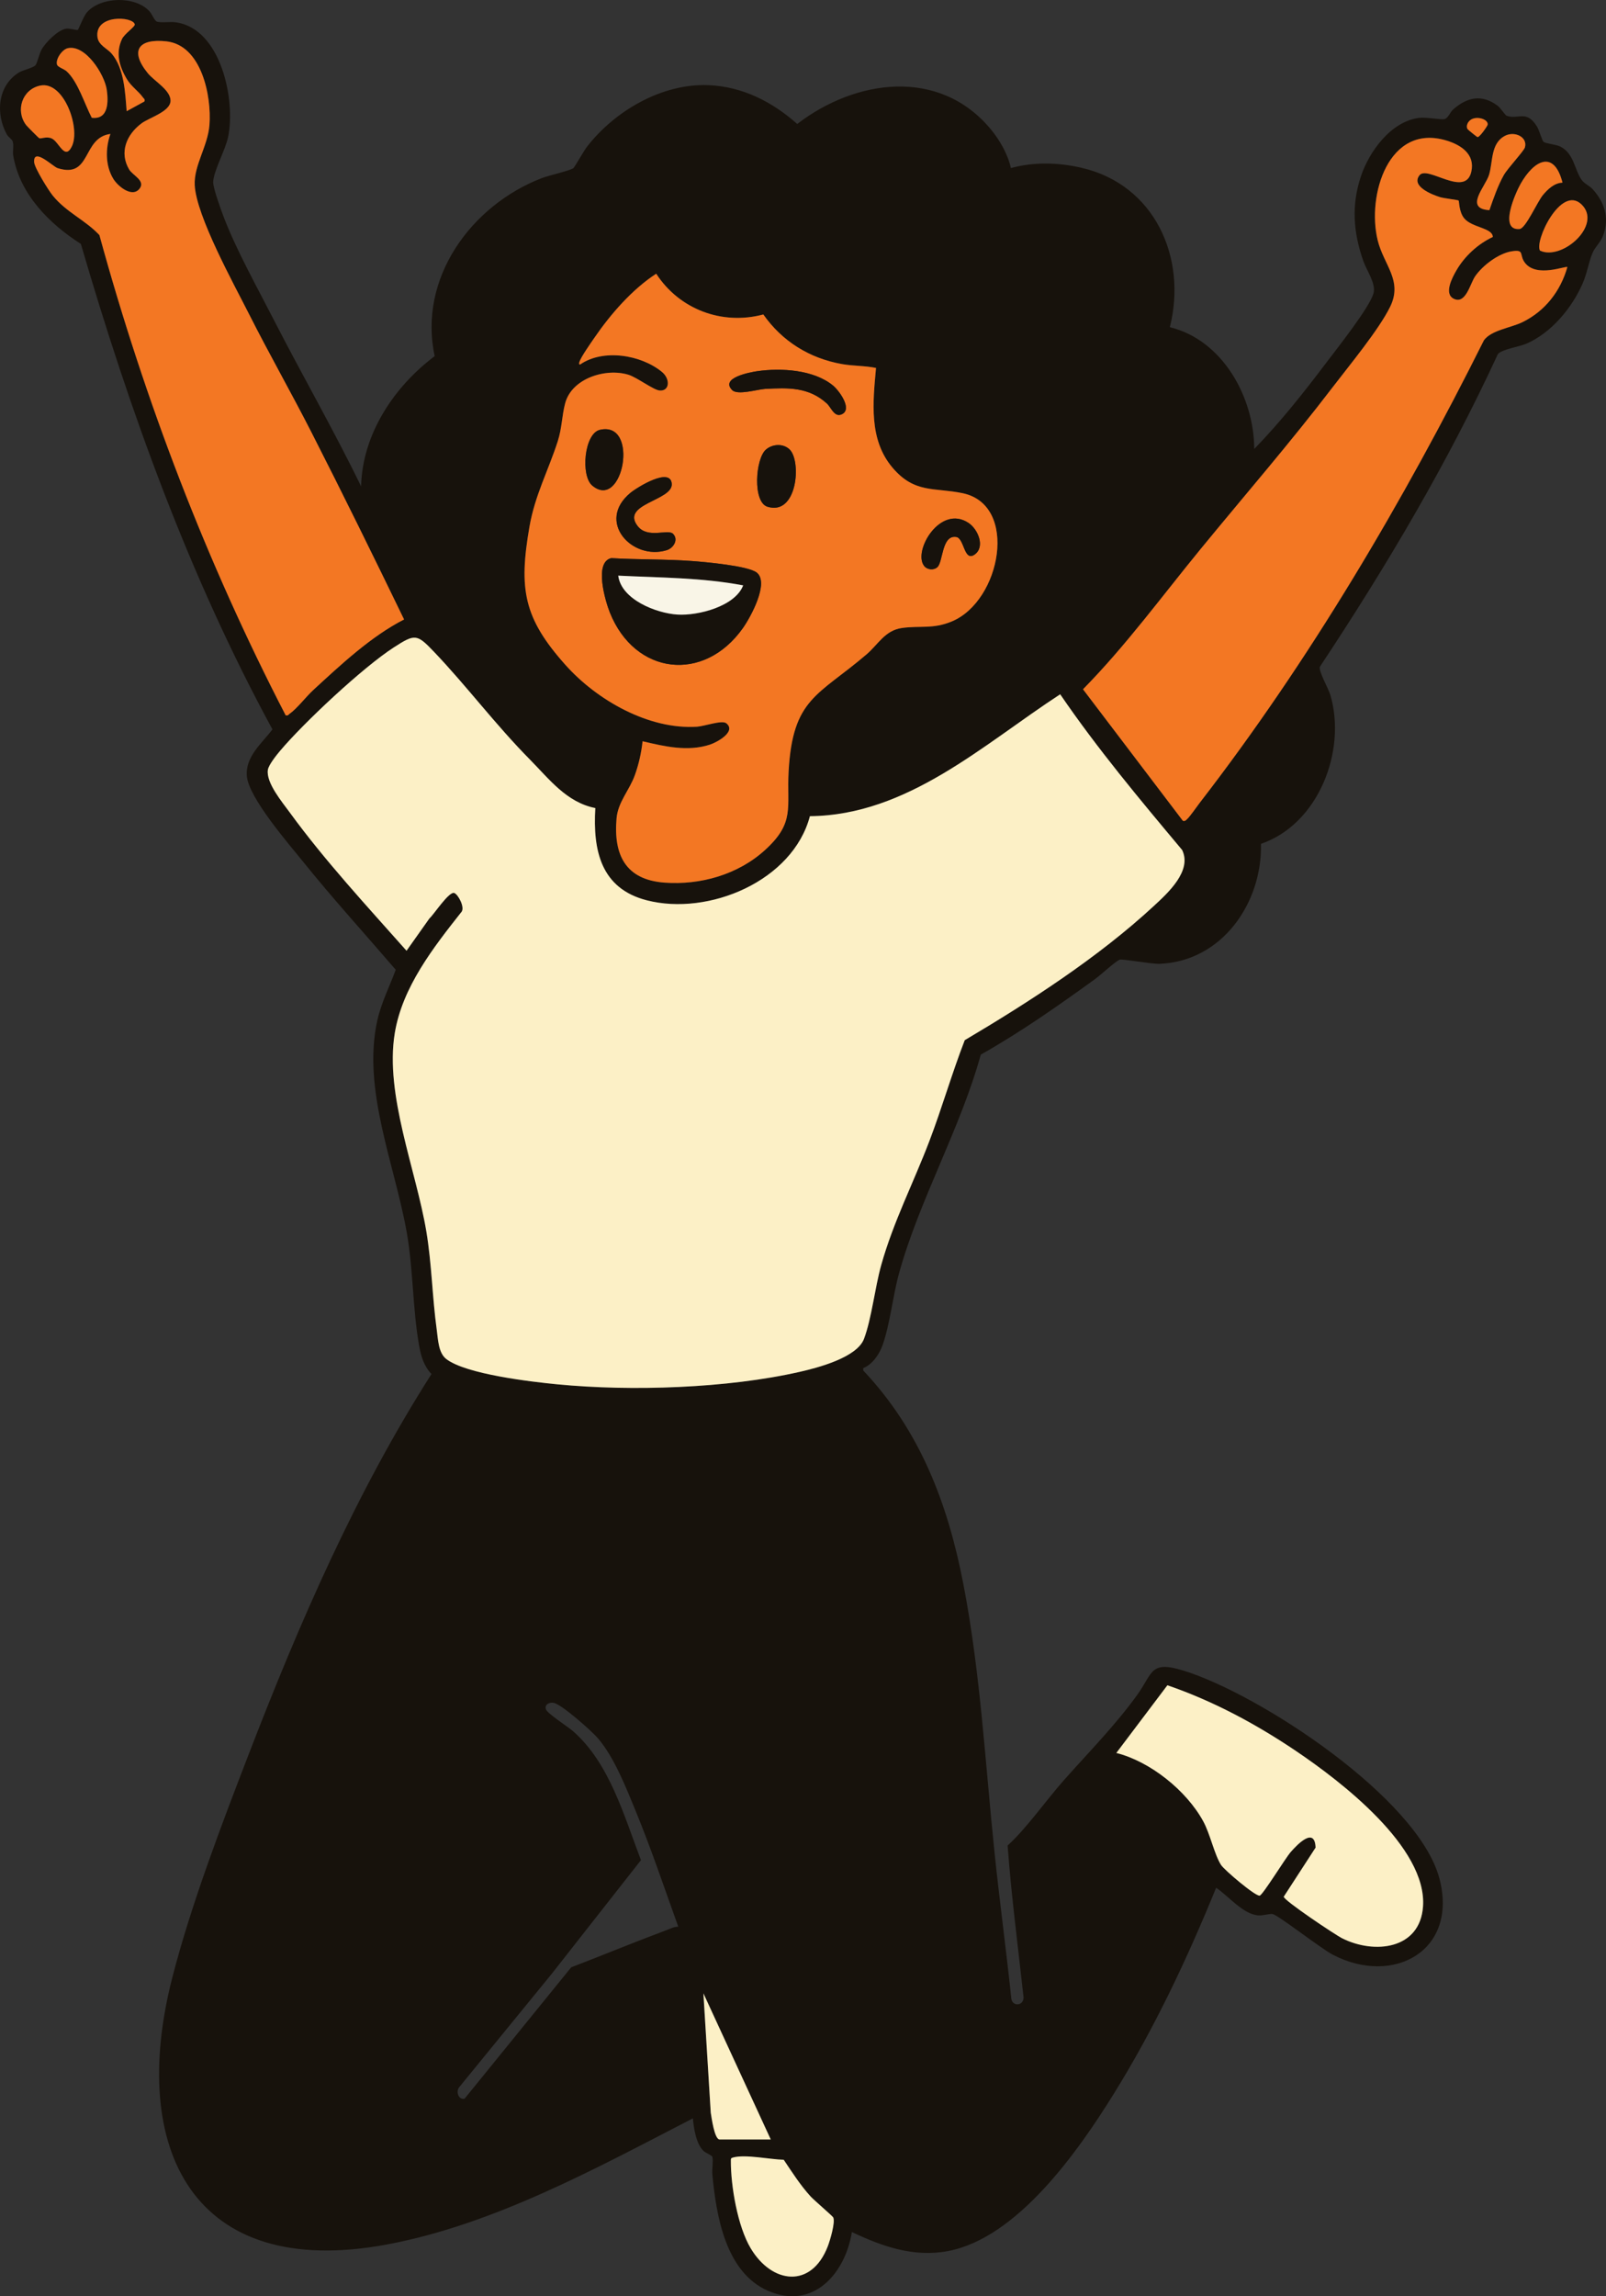 <svg viewBox="0 0 988.905 1413.095" xmlns="http://www.w3.org/2000/svg" data-name="Layer 1" id="Layer_1">
  <rect x="0" y="0" width="988.905" height="1413.095" fill="#333333" stroke="none"/>
  <defs>
    <style>
      .cls-1 {
        fill: #fcf0c6;
      }

      .cls-2 {
        fill: #17120c;
      }

      .cls-3 {
        fill: #f9f5e7;
      }

      .cls-4 {
        fill: #f37723;
      }
    </style>
  </defs>
  <path d="M620.452,1135.735c11.434-10.348,23.764-27.921,34.452-39.988,15.464-17.458,31.564-33.648,45.286-52.636,9.798-13.558,7.836-21.386,28.415-15.065,46.964,14.424,144.716,78.527,157.736,128.027,11.685,44.424-28.433,66.355-65.756,46.79-7.441-3.901-33.192-24.109-36.997-24.991-1.494-.346-5.818,1.075-8.779.849-9.526-.728-18.399-12.011-25.967-17-17.854,43.77-38.085,86.662-63.038,126.832-21.7,34.935-59.191,88.662-102.09,96.747-21.076,3.972-40.44-2.825-59.163-11.719-4.099,25.529-23.838,48.276-51.647,36.168-26.215-11.414-31.903-46.443-34.265-71.656-.304-3.241.653-8.111.008-10.778-.224-.927-4.269-2.459-5.518-3.701-4.618-4.595-5.853-13.758-6.494-19.988-59.09,30.484-122.472,65.374-188.602,77.658-119.239,22.148-158.968-58.906-132.001-164.023,11.573-45.111,30.307-94.136,47.126-137.738,31.041-80.47,66.08-161.224,112.532-233.953-4.665-4.88-6.454-10.949-7.607-17.412-4.014-22.521-3.581-46.563-7.565-69.383-7.301-41.819-27.653-88.26-18.199-130.719,2.437-10.945,7.497-20.85,11.368-31.261-18.933-22.04-38.557-43.554-56.789-66.189-9.156-11.367-33.828-39.668-34.907-53.069-.963-11.974,9.301-20.124,15.771-28.667-51.316-94.371-87.871-195.73-117.975-298.771-19.433-12.393-37.606-30.57-41.634-54.29-.475-2.797.459-6.119-.305-8.689-.466-1.566-2.724-2.709-3.634-4.36-7.036-12.77-5.735-30.006,7.474-38.17,2.272-1.404,8.617-2.813,10.094-4.389,1.131-1.206,2.37-7.096,3.813-9.681,2.459-4.407,10.101-12.165,15.186-12.874,2.287-.319,6.607,1.147,7.142.757.495-.361,3.553-8.525,5.642-10.871,8.611-9.669,29.658-10.194,38.447-.606,1.596,1.742,3.192,5.913,4.608,6.383,2.553.847,8.075-.053,11.572.417,27.93,3.755,37.058,47.986,32.238,70.706-1.739,8.197-8.97,20.764-9.163,27.628-.104,3.686,4.998,17.607,6.63,21.855,7.777,20.246,20.454,42.902,30.474,62.455,17.655,34.452,37.027,68.067,53.973,102.907.776-32.146,20.337-61.38,45.319-80.112-10.326-47.826,22.381-92.704,65.82-109.507,4.49-1.737,16.786-4.411,19.563-6.168.65-.411,6.633-10.911,8.239-12.991,17.109-22.171,46.251-39.244,74.889-38.096,20.992.841,39.33,10.201,54.73,23.883,35.887-27.583,87.449-34.833,119.069,3.127,5.583,6.703,10.608,15.41,12.484,24.004,14.351-3.88,29.193-3.471,43.584-.142,44.857,10.377,65.077,55.155,54.305,98.064,32.475,7.923,51.856,43.003,51.966,74.958,16.005-16.473,30.496-34.718,44.343-53.069,6.43-8.522,26.891-34.249,29.126-42.851,1.54-5.927-4.297-14.007-6.309-19.741-6.138-17.499-7.433-34.198-1.52-52.016,5.109-15.397,18.583-33.936,35.863-36.08,4.418-.548,13.602,1.28,15.646.745,2.292-.599,3.533-4.342,5.231-5.844,8.582-7.591,17.649-9.683,27.397-2.441,2.084,1.548,4.603,5.881,5.725,6.266,7.146,2.454,11.987-3.891,18.512,6.466,1.402,2.226,3.225,8.668,4.028,9.46,1.229,1.213,7.664,1.588,10.467,3.023,8.327,4.264,8.586,13.795,12.832,20.143,1.872,2.798,4.99,3.822,6.986,6.003,7.475,8.167,10.482,17.939,6.502,28.567-1.573,4.201-4.911,7.018-6.445,10.542-2.4,5.516-3.423,12.655-6.123,18.859-6.594,15.149-19.325,30.535-34.756,37.186-4.618,1.991-15.104,3.399-17.529,6.449-30.969,67.122-68.735,130.807-109.54,192.309-1.014,2.626,5.243,13.37,6.448,17.483,10.105,34.487-7.464,79.486-42.734,91.538.789,36.447-24.045,72.41-62.557,73.83-4.828.178-23.023-3.162-24.46-2.552-2.876,1.222-11.659,9.412-15.132,11.924-22.766,16.466-45.879,32.705-70.39,46.511-12.562,45.544-37.922,89.62-50.328,134.535-3.824,13.843-5.514,30.984-10.03,43.931-2.043,5.856-6.225,12.096-12.02,14.471l.01,1.457c34.971,36.999,52.053,81.878,61.609,131.253,10.587,54.706,13.505,110.739,19.296,166.077,3.111,29.731,7.148,59.462,10.27,89.212.657,5.013,7.535,4.549,7.54-.715-3.39-31.129-7.529-62.314-9.818-93.494ZM88.969,62.42c.409-1.511-.399-1.654-.983-2.498-2.494-3.607-7.116-6.651-9.824-11.159-4.675-7.78-7.083-16.083-3.066-24.694,1.587-3.402,8.209-7.642,7.88-9.091-1.126-4.949-24.787-6.301-22.955,7.893.649,5.029,6.121,7.005,8.821,10.232,7.708,9.212,8.228,23.929,9.151,35.327l10.977-6.01ZM248.815,381.213c-18.698-38.564-37.616-77.083-57.09-115.266-12.422-24.355-26.013-48.172-38.338-72.577-9.339-18.492-32.56-60.442-33.482-79.434-.592-12.177,8.025-23.836,9.063-36.976,1.4-17.72-4.815-49.135-26.503-51.508-17.314-1.895-22.673,5.784-11.519,19.517,4.075,5.017,14.028,10.391,14.062,16.961.035,6.769-13.008,10.341-17.968,14.062-9.076,6.809-13.776,17.781-7.484,28.339,2.14,3.591,10.053,6.811,6.49,11.639-4.452,6.032-13.355-1.174-16.249-5.874-5.029-8.171-4.897-18.918-1.81-27.669-17.621,2.299-11.481,27.725-32.521,21.039-2.856-.908-15.048-13.068-14.433-3.641.226,3.467,8.849,17.371,11.481,20.585,8.532,10.418,19.837,14.851,28.698,24.258,28.023,102.203,66.02,201.523,114.688,295.519,1.51.409,1.654-.4,2.498-.983,4.348-3.004,10.117-10.526,14.458-14.519,16.955-15.594,35.533-33.016,55.959-43.471ZM41.734,29.666c-3.543.795-7.661,6.863-6.613,10.115.505,1.565,4.299,2.634,5.933,4.128,6.952,6.361,11.06,20.195,15.458,28.575,10.439,1.29,10.275-10.101,9.222-17.285-1.395-9.517-13.172-27.962-24-25.533ZM24.764,52.664c-11.081,2.308-15.409,15.33-8.714,24.252.592.789,7.517,7.756,7.998,8.056,1.191.744,4.27-1.271,7.719.201,4.588,1.958,8.045,13.871,12.455,4.95,5.536-11.198-4.945-40.482-19.459-37.459ZM904.491,74.721c-1.055,1.262-1.696,3.131-.873,4.693.184.349,5.756,4.867,6.14,4.957,1.277.298,6.149-6.82,6.279-7.632.571-3.568-8.082-6.163-11.546-2.018ZM917.107,129.334c2.416-6.976,5.259-15.21,8.881-21.596,2.402-4.236,12.372-14.783,13-17.053,1.747-6.321-6.272-10.189-12.209-7.137-9.041,4.648-7.418,16.036-9.896,24.077-2.202,7.147-15.556,20.803.224,21.71ZM898.152,123.423c-.407-.412-9.002-1.349-11.399-2.088-4.717-1.455-18.188-6.628-12.643-13.527,4.939-6.146,28.162,14.039,31.848-2.11,2.446-10.719-6.265-16.496-15.328-19.222-35.644-10.723-49.047,33.719-42.326,61.328,3.719,15.278,15.562,24.792,7.742,40.871-6.849,14.082-25.319,36.355-35.392,49.541-26.015,34.053-54.137,66.448-81.292,99.564-23.828,29.058-46.105,59.589-72.499,86.402l61.503,80.957c1.397.33,1.638-.207,2.504-.968,1.874-1.647,5.93-7.622,7.863-10.123,67.685-87.517,125.561-185.763,174.998-284.645,4.606-6.296,16.545-7.626,23.79-11.18,13.892-6.814,23.38-19.069,27.59-33.851-.991-.945-18.735,6.634-25.992-2.483-3.973-4.992.064-8.52-8.203-7.249-8.125,1.25-17.969,8.704-22.582,15.385-3.092,4.477-5.746,17.455-13.156,13.835-6.354-3.104-.816-13.253,1.584-17.415,5.068-8.789,13.236-16.284,22.431-20.611-.05-5.633-12.758-5.685-17.55-11.415-3.355-4.012-3.08-10.58-3.492-10.997ZM962.122,112.391c-5.309-20.643-17.735-13.508-25.781.707-3.065,5.415-13.7,28.95-.664,27.84,3.817-.325,10.91-16.82,14.476-21.019,3.056-3.598,6.902-7.315,11.97-7.527ZM973.76,125.738c-12.654-12.036-29.065,22.735-25.484,28.493,13.64,6.396,38.704-15.92,25.484-28.493ZM539.416,226.436c-7.055-1.455-13.861-1.122-21.07-2.402-19.893-3.532-36.758-14.013-48.33-30.511-25.468,6.778-51.721-3.159-65.956-25.082-14.799,9.609-28.13,24.91-38.175,39.583-2.214,3.234-8.181,11.662-9.161,14.825-.203.656-.203,1.691.478,1.472,14.259-9.862,37.588-5.972,50.397,4.565,5.193,4.272,4.841,11.829-1.348,11.444-3.8-.237-14.007-8.109-19.351-9.727-14.063-4.258-34.792,2.261-38.885,17.508-2.049,7.633-1.96,15.291-4.57,23.41-5.746,17.872-14.071,33.285-17.415,52.534-6.711,38.631-3.573,56.332,22.172,85.167,19.272,21.585,51.196,39.897,80.974,38.001,4.475-.285,15.401-4.245,18.037-2.132,6.394,5.123-5.696,11.719-10.031,13.138-13.748,4.501-27.959,1.127-41.509-2.054-.766,7.083-2.33,14.071-4.728,20.76-3.424,9.552-10.408,16.534-11.295,26.677-1.975,22.573,5.602,37.782,29.468,39.548,22.225,1.645,45.339-4.952,61.951-20.053,18.663-16.965,13.273-26.084,14.523-48.431,2.527-45.155,18.154-46.471,47.957-71.949,7.21-6.163,11.361-14.755,21.725-16.243,11.224-1.612,19.175.831,30.886-4.081,30.244-12.684,41.191-71.692,6.58-78.889-17.492-3.637-29.589.319-43.199-15.748-14.674-17.322-12.022-40.386-10.127-61.329ZM326.389,467.518c-21.367-21.599-38.748-44.995-59.078-66.319-10.635-11.155-11.73-11.224-24.804-2.798-18.935,12.203-55.405,46.27-70.13,63.76-2.11,2.507-6.951,8.542-7.432,11.562-1.262,7.916,8.839,19.909,13.523,26.34,21.566,29.608,47.549,57.628,71.858,85.022l14.076-19.875c2.634-2.229,12.176-17.05,15.4-15.634,2.436,1.07,6.455,8.694,4.45,11.491-17.328,21.92-36.516,46.334-41.176,74.75-6.216,37.901,13.09,84.038,19.434,121.955,3.353,20.039,3.646,40.458,6.412,60.542.827,6.003.978,14.275,5.925,18.058,12.217,9.342,52.305,13.983,68.385,15.538,45.493,4.401,104.548,2.476,149.162-7.668,11.21-2.549,35.281-8.804,39.62-20.328,4.686-12.445,6.718-31.555,10.592-45.368,7.507-26.767,19.83-50.541,29.64-76.281,7.806-20.483,13.87-41.694,21.796-62.142,39.832-23.614,82.266-50.978,116.336-82.496,8.687-8.036,23.783-21.649,17.527-34.55-26.066-31.108-52.158-62.248-75.088-95.81-47.453,30.889-93.931,74.452-154.115,75.011-10.561,39.922-62.375,61.552-100.46,51.762-28.203-7.25-33.249-30.578-31.672-56.758-17.733-3.517-28.342-17.795-40.183-29.764ZM687.388,1078.761c20.906,5.255,43.136,23.12,53.464,41.966,4.381,7.994,6.876,20.498,11.017,26.954,1.989,3.102,21.16,19.375,23.782,18.881,1.923-.362,15.746-22.987,19.118-26.842,4.06-4.642,14.814-15.879,15.307-2.706l-19.607,30.21c.006,2.273,31.586,23.41,36.095,25.659,19.727,9.838,47.815,6.87,49.67-19.633,2.557-36.544-50.958-77.316-78.235-95.699-24.636-16.603-50.985-30.769-79.172-40.44l-31.441,41.65ZM394.673,1144.729l-54.946,69.954-56.811,69.581c-2.485,2.767-.563,8.223,3.161,7.256l65.638-80.834c19.672-7.56,39.193-15.612,58.942-22.985,2.283-.852,4.441-2.074,6.996-2.008-8.522-23.67-16.63-47.87-26.227-71.194-5.95-14.46-13.159-32.952-23.213-44.735-3.877-4.544-22.235-20.804-27.225-21.825-2.622-.536-5.727.935-4.881,3.881.745,2.596,13.445,10.682,16.621,13.447,22.545,19.628,31.459,52.026,41.945,79.462ZM474.595,1316.617l-41.469-89.921,4.519,73.418c.462,2.718,2.237,16.503,5.481,16.503h31.469ZM451.258,1327.754c-1.312.376-1.217.784-1.223,1.897-.089,15.604,4.147,40.378,12.152,53.843,13.118,22.069,37.501,25.068,47.567-1.226,1.347-3.519,4.693-14.668,3.31-17.662-.401-.867-11.786-10.558-14.007-12.997-6.249-6.865-11.312-14.813-16.474-22.495-8.292-.159-23.731-3.538-31.325-1.359Z" class="cls-2"></path>
  <path d="M326.389,467.518c11.841,11.969,22.45,26.247,40.183,29.764-1.577,26.18,3.468,49.508,31.672,56.758,38.085,9.79,89.899-11.84,100.46-51.762,60.184-.559,106.662-44.122,154.115-75.011,22.93,33.562,49.022,64.701,75.088,95.81,6.256,12.901-8.84,26.514-17.527,34.55-34.071,31.518-76.505,58.882-116.336,82.496-7.926,20.449-13.989,41.659-21.796,62.142-9.81,25.74-22.133,49.515-29.64,76.281-3.874,13.813-5.906,32.922-10.592,45.368-4.339,11.524-28.41,17.779-39.62,20.328-44.613,10.144-103.669,12.07-149.162,7.668-16.08-1.556-56.168-6.197-68.385-15.538-4.947-3.783-5.098-12.055-5.925-18.058-2.766-20.084-3.06-40.504-6.412-60.542-6.344-37.918-25.65-84.054-19.434-121.955,4.66-28.416,23.848-52.831,41.176-74.75,2.004-2.796-2.014-10.421-4.45-11.491-3.224-1.415-12.766,13.406-15.4,15.634l-14.076,19.875c-24.308-27.394-50.291-55.413-71.858-85.022-4.684-6.431-14.785-18.424-13.523-26.34.481-3.019,5.321-9.055,7.432-11.562,14.725-17.49,51.194-51.557,70.13-63.76,13.074-8.426,14.169-8.357,24.804,2.798,20.33,21.323,37.711,44.72,59.078,66.319Z" class="cls-1"></path>
  <path d="M539.416,226.436c-1.895,20.943-4.547,44.007,10.127,61.329,13.61,16.067,25.708,12.111,43.199,15.748,34.611,7.197,23.664,66.206-6.58,78.889-11.711,4.911-19.663,2.469-30.886,4.081-10.364,1.488-14.516,10.08-21.725,16.243-29.803,25.478-45.431,26.794-47.957,71.949-1.25,22.347,4.14,31.466-14.523,48.431-16.611,15.1-39.726,21.698-61.951,20.053-23.866-1.767-31.443-16.975-29.468-39.548.887-10.142,7.87-17.125,11.295-26.677,2.398-6.689,3.962-13.677,4.728-20.76,13.55,3.181,27.761,6.555,41.509,2.054,4.335-1.42,16.426-8.015,10.031-13.138-2.636-2.112-13.562,1.847-18.037,2.132-29.778,1.896-61.701-16.416-80.974-38.001-25.745-28.835-28.883-46.536-22.172-85.167,3.344-19.249,11.669-34.662,17.415-52.534,2.61-8.12,2.521-15.777,4.57-23.41,4.093-15.246,24.822-21.765,38.885-17.508,5.344,1.618,15.551,9.491,19.351,9.727,6.188.385,6.54-7.172,1.348-11.444-12.809-10.537-36.137-14.427-50.397-4.565-.681.219-.681-.816-.478-1.472.98-3.163,6.947-11.591,9.161-14.825,10.045-14.673,23.376-29.974,38.175-39.583,14.235,21.923,40.488,31.86,65.956,25.082,11.572,16.497,28.437,26.979,48.33,30.511,7.209,1.28,14.015.947,21.07,2.402ZM450.863,240.08c3.328,3.323,15.666-.498,20.248-.748,14.371-.786,26.902-1.141,37.997,8.935,2.781,2.526,4.691,8.987,9.449,6.569,6.382-3.243-1.887-14.458-5.526-17.489-11.824-9.851-32.174-11.048-46.811-8.905-4.115.603-23.019,3.986-15.356,11.638ZM369.409,264.52c-9.688,2.221-11.963,28.21-4.734,34.288,18.961,15.941,29.27-39.913,4.734-34.288ZM486.243,276.634c-3.981-3.889-10.703-3.452-14.694.111-6.407,5.721-8.17,32.201.994,35.077,18.442,5.788,21.053-28.005,13.699-35.188ZM414.413,328.503c-3.144-3.146-15.536,3.221-21.751-4.725-10.761-13.76,21.53-15.671,20.973-25.918-.585-10.752-21.213,1.964-25.432,5.442-21.293,17.549.901,41.784,22.29,35.29,4.34-1.318,7.412-6.594,3.92-10.089ZM577.24,348.983c3.506-3.304,2.593-19.829,11.509-18.554,5.123.732,4.726,15.345,11.255,10.918,6.854-4.647,2.236-15.621-3.598-19.513-17.469-11.655-34.372,17.293-27.389,26.395,1.91,2.49,5.971,2.876,8.222.754ZM376.403,343.47c-10.791,2.435-3.672,26.486-.892,33.439,15.419,38.56,57.921,43.525,81.915,9.629,4.696-6.633,16.416-27.908,8.542-34.158-5.291-4.2-31.935-6.529-39.837-7.12-16.5-1.235-33.213-.781-49.729-1.79Z" class="cls-4"></path>
  <path d="M898.152,123.423c.412.417.137,6.985,3.492,10.997,4.792,5.73,17.5,5.782,17.55,11.415-9.194,4.327-17.363,11.822-22.431,20.611-2.4,4.163-7.938,14.311-1.584,17.415,7.41,3.62,10.064-9.358,13.156-13.835,4.613-6.681,14.457-14.135,22.582-15.385,8.267-1.272,4.23,2.257,8.203,7.249,7.257,9.116,25.001,1.538,25.992,2.483-4.21,14.782-13.698,27.037-27.59,33.851-7.245,3.553-19.184,4.884-23.79,11.18-49.438,98.882-107.313,197.128-174.998,284.645-1.934,2.5-5.989,8.475-7.863,10.123-.866.761-1.108,1.297-2.504.968l-61.503-80.957c26.394-26.813,48.671-57.344,72.499-86.402,27.155-33.116,55.277-65.512,81.292-99.564,10.073-13.186,28.543-35.458,35.392-49.541,7.82-16.079-4.023-25.593-7.742-40.871-6.721-27.609,6.682-72.051,42.326-61.328,9.062,2.726,17.774,8.503,15.328,19.222-3.686,16.149-26.909-4.036-31.848,2.11-5.545,6.9,7.926,12.073,12.643,13.527,2.397.739,10.992,1.676,11.399,2.088Z" class="cls-4"></path>
  <path d="M248.815,381.213c-20.427,10.455-39.004,27.877-55.959,43.471-4.341,3.993-10.11,11.515-14.458,14.519-.843.583-.987,1.392-2.498.983-48.668-93.996-86.665-193.316-114.688-295.519-8.861-9.407-20.167-13.84-28.698-24.258-2.632-3.214-11.255-17.118-11.481-20.585-.614-9.427,11.577,2.734,14.433,3.641,21.04,6.686,14.9-18.74,32.521-21.039-3.087,8.751-3.219,19.498,1.81,27.669,2.893,4.7,11.797,11.907,16.249,5.874,3.563-4.828-4.35-8.048-6.49-11.639-6.292-10.558-1.592-21.53,7.484-28.339,4.96-3.721,18.003-7.293,17.968-14.062-.034-6.57-9.987-11.944-14.062-16.961-11.154-13.733-5.795-21.412,11.519-19.517,21.689,2.374,27.904,33.788,26.503,51.508-1.038,13.14-9.655,24.798-9.063,36.976.923,18.992,24.143,60.942,33.482,79.434,12.325,24.405,25.917,48.222,38.338,72.577,19.474,38.183,38.392,76.702,57.09,115.266Z" class="cls-4"></path>
  <path d="M687.388,1078.761l31.441-41.65c28.187,9.672,54.536,23.838,79.172,40.44,27.277,18.383,80.791,59.155,78.235,95.699-1.854,26.504-29.943,29.471-49.67,19.633-4.509-2.249-36.088-23.387-36.095-25.659l19.607-30.21c-.493-13.173-11.247-1.936-15.307,2.706-3.372,3.855-17.195,26.48-19.118,26.842-2.622.494-21.793-15.779-23.782-18.881-4.141-6.457-6.636-18.96-11.017-26.954-10.329-18.846-32.559-36.711-53.464-41.966Z" class="cls-1"></path>
  <path d="M451.258,1327.754c7.594-2.179,23.033,1.2,31.325,1.359,5.162,7.682,10.225,15.63,16.474,22.495,2.221,2.44,13.606,12.13,14.007,12.997,1.384,2.994-1.963,14.143-3.31,17.662-10.066,26.294-34.449,23.295-47.567,1.226-8.004-13.466-12.241-38.239-12.152-53.843.006-1.113-.088-1.521,1.223-1.897Z" class="cls-1"></path>
  <path d="M474.595,1316.617h-31.469c-3.244,0-5.018-13.785-5.481-16.503l-4.519-73.418,41.469,89.921Z" class="cls-1"></path>
  <path d="M24.764,52.664c14.514-3.023,24.995,26.261,19.459,37.459-4.411,8.921-7.868-2.992-12.455-4.95-3.449-1.472-6.528.543-7.719-.201-.481-.301-7.406-7.268-7.998-8.056-6.695-8.922-2.367-21.943,8.714-24.252Z" class="cls-4"></path>
  <path d="M41.734,29.666c10.827-2.429,22.604,16.016,24,25.533,1.053,7.183,1.218,18.574-9.222,17.285-4.398-8.379-8.506-22.213-15.458-28.575-1.633-1.495-5.428-2.564-5.933-4.128-1.048-3.252,3.07-9.32,6.613-10.115Z" class="cls-4"></path>
  <path d="M962.122,112.391c-5.068.213-8.914,3.93-11.97,7.527-3.566,4.199-10.659,20.694-14.476,21.019-13.035,1.11-2.4-22.425.664-27.84,8.046-14.215,20.472-21.35,25.781-.707Z" class="cls-4"></path>
  <path d="M973.76,125.738c13.219,12.573-11.844,34.889-25.484,28.493-3.58-5.758,12.83-40.529,25.484-28.493Z" class="cls-4"></path>
  <path d="M917.107,129.334c-15.781-.907-2.427-14.563-.224-21.71,2.478-8.041.855-19.429,9.896-24.077,5.937-3.052,13.956.816,12.209,7.137-.627,2.27-10.598,12.818-13,17.053-3.622,6.386-6.465,14.62-8.881,21.596Z" class="cls-4"></path>
  <path d="M88.969,62.42l-10.977,6.01c-.923-11.398-1.443-26.115-9.151-35.327-2.7-3.226-8.172-5.203-8.821-10.232-1.832-14.195,21.83-12.842,22.955-7.893.33,1.449-6.293,5.688-7.88,9.091-4.017,8.611-1.608,16.914,3.066,24.694,2.709,4.508,7.331,7.551,9.824,11.159.584.844,1.391.987.983,2.498Z" class="cls-4"></path>
  <path d="M904.491,74.721c3.464-4.144,12.118-1.55,11.546,2.018-.13.812-5.002,7.93-6.279,7.632-.384-.09-5.956-4.608-6.14-4.957-.823-1.562-.182-3.431.873-4.693Z" class="cls-4"></path>
  <path d="M376.403,343.47c16.515,1.009,33.229.555,49.729,1.79,7.902.592,34.545,2.92,39.837,7.12,7.874,6.25-3.846,27.525-8.542,34.158-23.995,33.896-66.497,28.931-81.915-9.629-2.78-6.953-9.899-31.004.892-33.439ZM457.612,360.249c-25.342-4.827-51.227-4.724-76.928-6,1.825,14.683,23.385,23.15,36.479,23.96,12.696.785,35.474-5.04,40.449-17.96Z" class="cls-2"></path>
  <path d="M450.863,240.08c-7.662-7.652,11.242-11.035,15.356-11.638,14.637-2.143,34.987-.947,46.811,8.905,3.639,3.032,11.908,14.246,5.526,17.489-4.757,2.417-6.668-4.044-9.449-6.569-11.094-10.076-23.626-9.721-37.997-8.935-4.583.251-16.92,4.072-20.248.748Z" class="cls-2"></path>
  <path d="M414.413,328.503c3.493,3.494.42,8.771-3.92,10.089-21.389,6.494-43.583-17.741-22.29-35.29,4.219-3.478,24.847-16.194,25.432-5.442.557,10.247-31.734,12.158-20.973,25.918,6.214,7.946,18.606,1.58,21.751,4.725Z" class="cls-2"></path>
  <path d="M486.243,276.634c7.354,7.183,4.743,40.975-13.699,35.188-9.164-2.876-7.401-29.356-.994-35.077,3.991-3.563,10.712-4,14.694-.111Z" class="cls-2"></path>
  <path d="M369.409,264.52c24.536-5.626,14.227,50.228-4.734,34.288-7.229-6.077-4.954-32.066,4.734-34.288Z" class="cls-2"></path>
  <path d="M577.24,348.983c-2.252,2.122-6.312,1.736-8.222-.754-6.984-9.102,9.92-38.05,27.389-26.395,5.834,3.892,10.452,14.866,3.598,19.513-6.53,4.427-6.132-10.185-11.255-10.918-8.916-1.275-8.003,15.25-11.509,18.554Z" class="cls-2"></path>
  <path d="M457.612,360.249c-4.975,12.919-27.753,18.745-40.449,17.96-13.094-.81-34.654-9.277-36.479-23.96,25.701,1.277,51.586,1.173,76.928,6Z" class="cls-3"></path>
</svg>